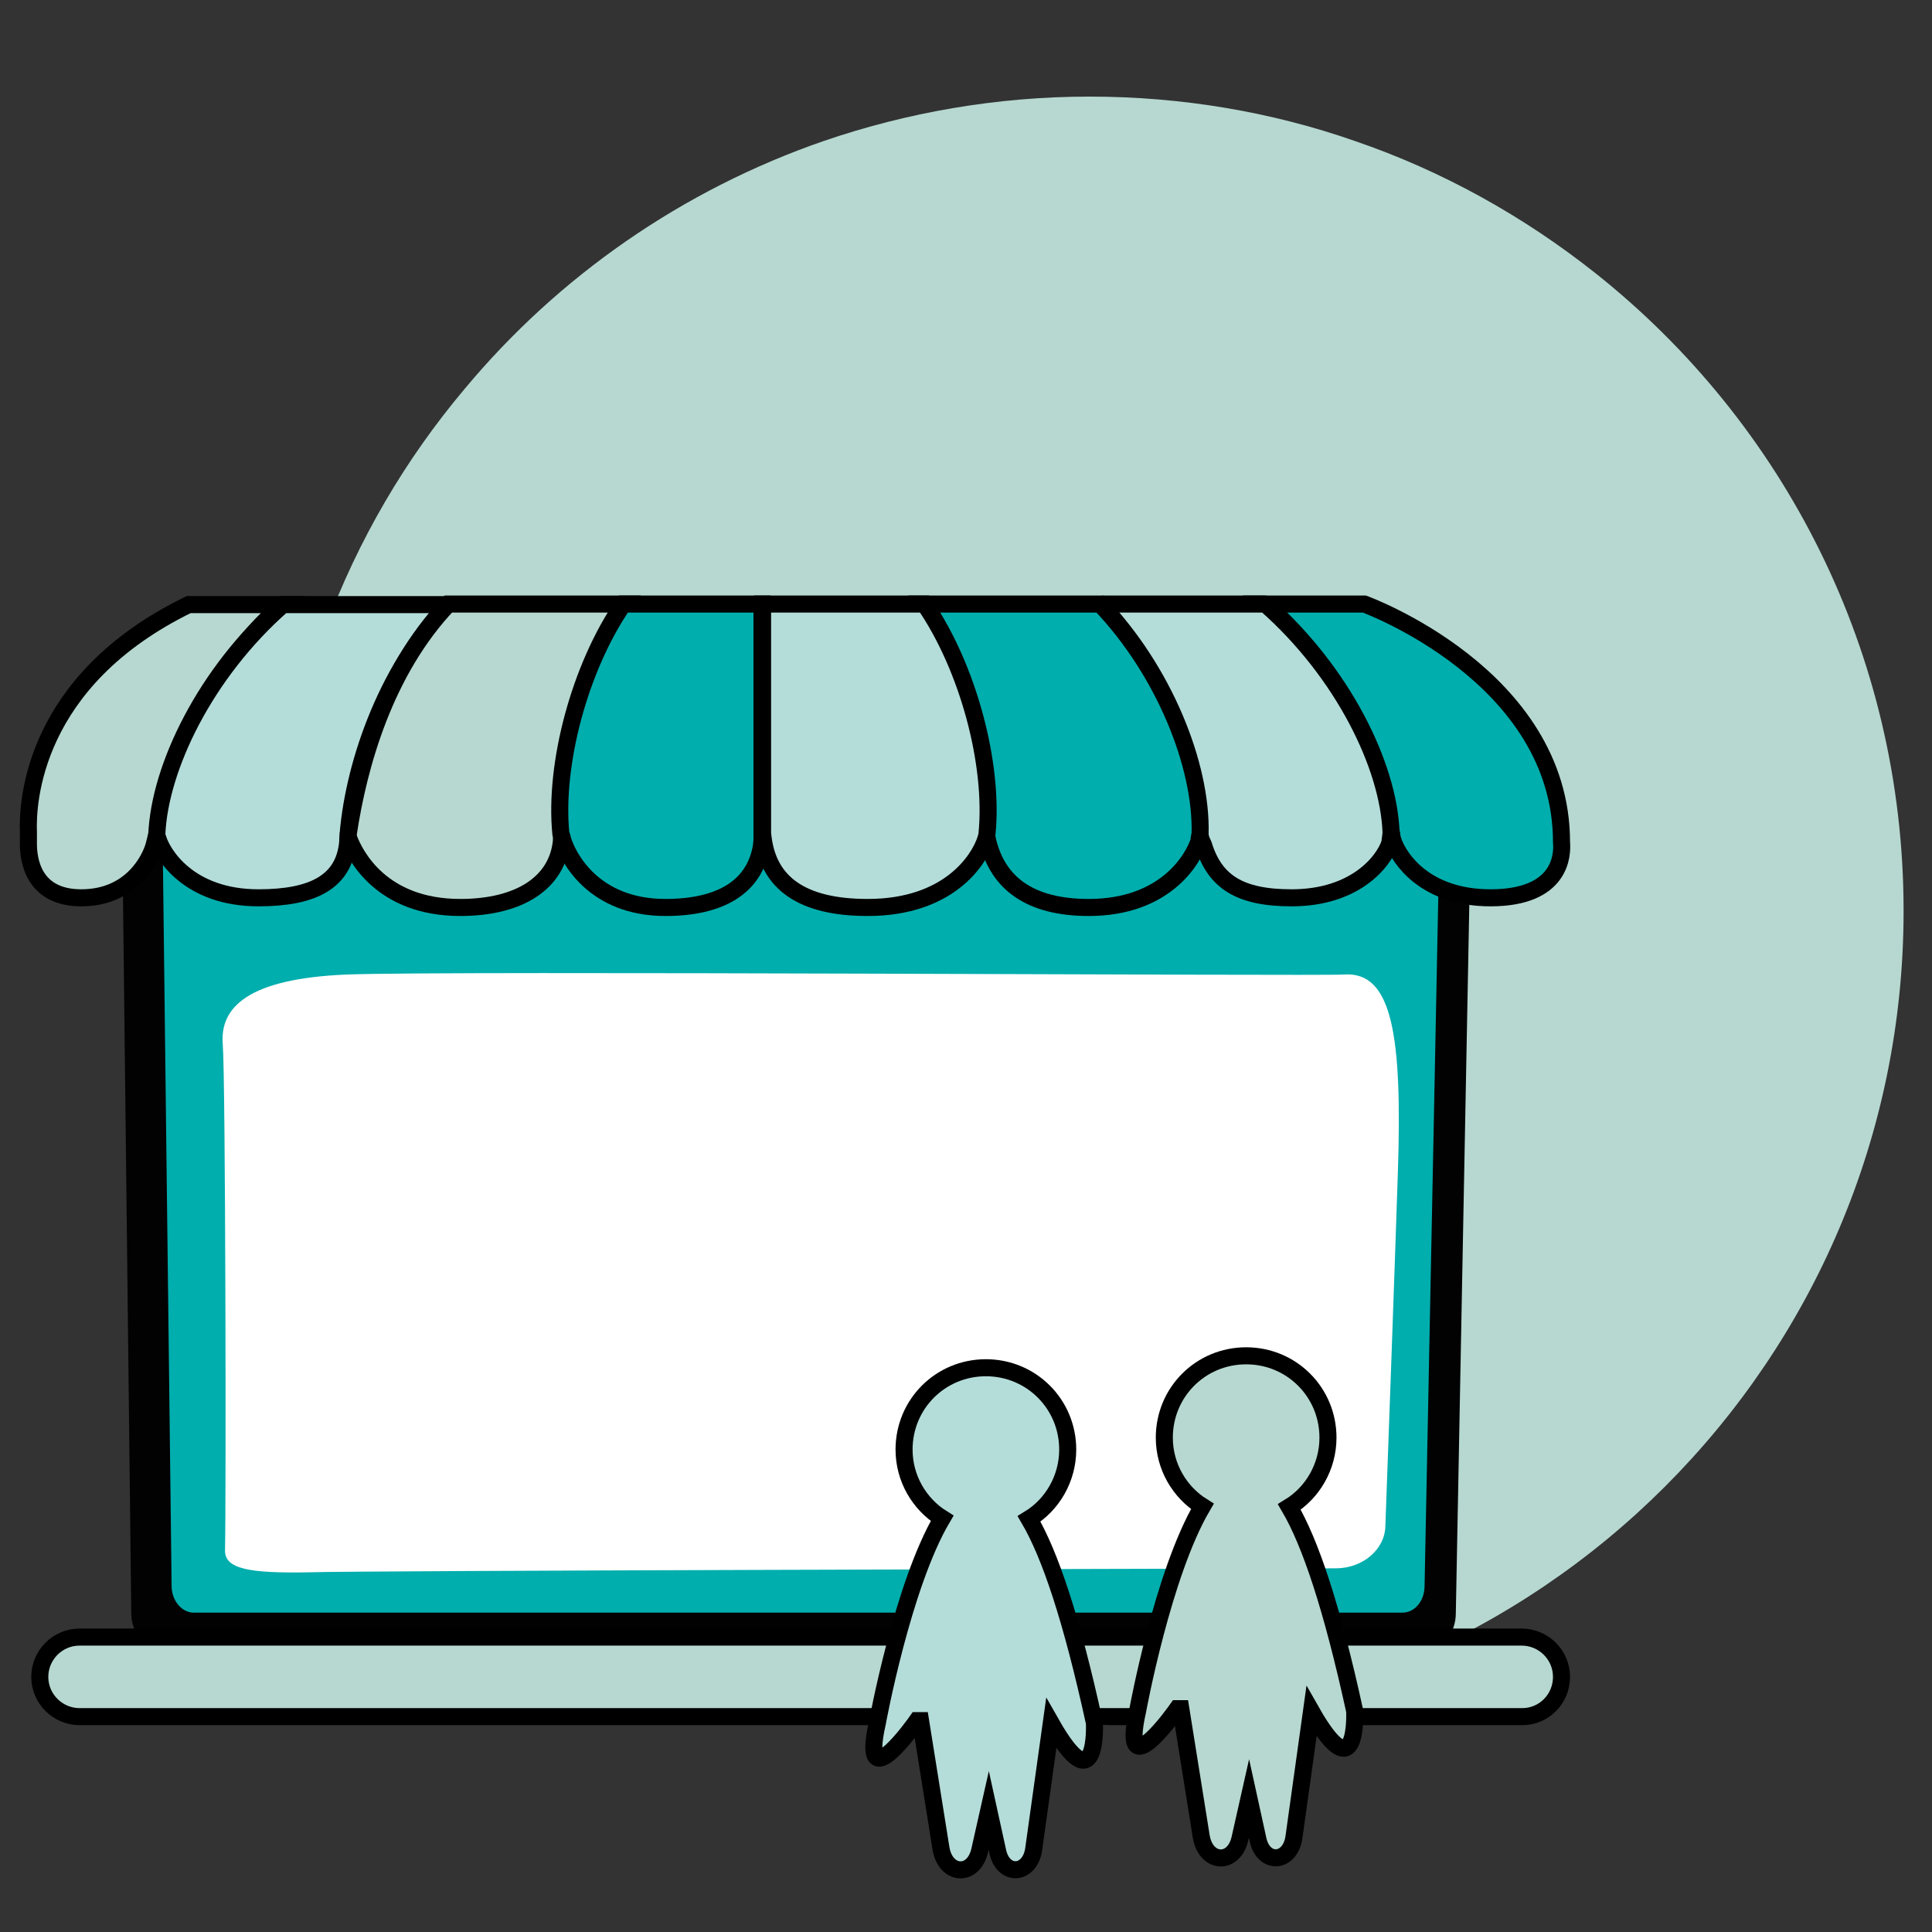 <?xml version="1.0" encoding="utf-8"?>
<!-- Generator: Adobe Illustrator 26.3.1, SVG Export Plug-In . SVG Version: 6.00 Build 0)  -->
<svg version="1.1" id="Calque_1" xmlns="http://www.w3.org/2000/svg" xmlns:xlink="http://www.w3.org/1999/xlink" x="0px" y="0px"
	 viewBox="0 0 340 340" style="enable-background:new 0 0 340 340;" xml:space="preserve">
<rect x="0" y="0" width="340" height="340" fill="#333333" stroke="none"/>
<style type="text/css">
	.st0{fill:#B6D8D0;}
	.st1{fill:#020203;stroke:#020203;stroke-width:3;stroke-miterlimit:10;}
	.st2{fill:#00AEAD;}
	.st3{fill:#FFFFFF;}
	.st4{fill:#B6D8D0;stroke:#000000;stroke-width:3;stroke-miterlimit:10;}
	.st5{fill:#B4DDDA;stroke:#000000;stroke-width:3;stroke-miterlimit:10;}
	.st6{fill:#00AEAD;stroke:#000000;stroke-width:3;stroke-miterlimit:10;}
</style>
<path class="st0" d="M335,160.3c0,79.1-64.2,143.3-143.3,143.3S48.4,239.4,48.4,160.3c0-35,12.5-67.1,33.4-91.9
	c16.5-19.8,38.3-35,63.2-43.6c14.6-5,30.4-7.8,46.7-7.8s32.1,2.7,46.7,7.8c15.5,5.3,29.8,13.3,42.4,23.3
	C313.8,74.3,335,114.8,335,160.3z"/>
<path class="st1" d="M254.7,283.9c0,2.8-1.8,5-4.1,5H28.7c-2.3,0-4.1-2.3-4.1-5L22.8,128c0-2.8,2.7-8.1,7.5-7.7l216.8-6.9
	c2.8-0.1,5.6,1.2,7.6,3.7c2,2.4,3.1,5.8,3,9.2L254.7,283.9z"/>
<path class="st2" d="M250.7,279.1c0,2.6-1.7,4.7-3.9,4.7H34.1c-2.1,0-3.9-2.1-3.9-4.7l-1.7-141.6c0.2-8.5,6.3-11.6,10-11.4
	c0,0,169.5-5.6,207.8-6.8c2-0.1,3.9,0.9,5.3,2.6c1.4,1.7,2.2,4.1,2.1,6.5L250.7,279.1z"/>
<path class="st3" d="M39.6,272.8c0.2-8.4,0.1-82.7-0.4-89.1c-0.5-6.4,4.4-11.5,21.9-12.2s171.6,0.3,175.4,0
	c8.5-0.6,10.3,10.6,9.5,34.9c-0.6,18.3-1.7,48.4-2.2,62.2c-0.1,4.1-4,7.4-8.7,7.4c-35.5,0.1-171.7,0.4-180.7,0.7
	C43.8,276.9,39.5,276.1,39.6,272.8z"/>
<path class="st4" d="M267.9,302.1H14c-3.8,0-7-3.1-7-7l0,0c0-3.8,3.1-7,7-7h253.8c3.8,0,7,3.1,7,7l0,0
	C274.8,299,271.7,302.1,267.9,302.1z"/>
<path class="st4" d="M5,146.4c0,0.7,0,1.4,0,2.1c0,2.6,0.7,9.5,9.3,9.5c8.8,0,12.1-6.7,12.8-9.2l0.3-1.2c2.5-11.4,8.4-29,22.3-41.2
	H33.2C5.7,119.8,4.8,141.3,5,146.4z"/>
<g>
	<path class="st5" d="M27.8,147.6c0.8,2.7,5.4,10.4,17.7,10.4c9.4,0,15.1-2.7,15.7-9.9c0-0.1,0-0.3,0-0.4
		c0.8-12.1,6.3-29.3,17.7-41.3H49.8c-13.7,12-21.7,28.7-22.2,40.4C27.6,146.9,27.7,147.4,27.8,147.6z"/>
</g>
<path class="st4" d="M61.4,147.6c1.1,2.9,5.7,12.1,19.6,12.1c10.5,0,17.1-4.4,17.8-11.7c0-0.1,0-0.2,0-0.3
	c0.3-12.3,3.1-29.9,11.1-41.4h-31c-11.2,11.8-15.8,28.4-17.6,40.4c0,0.1,0,0.3,0,0.4C61.3,147.3,61.3,147.5,61.4,147.6z"/>
<path class="st6" d="M99,147.7c0.9,3.1,5.4,12,18.1,12c9.7,0,15.7-3.6,16.9-10.8l0.1-1.1v-41.5h-24.4c-7.7,11.2-12.2,28.2-11,40.4
	C98.8,147,99,147.5,99,147.7z"/>
<path class="st6" d="M98.8,146.9"/>
<path class="st6" d="M245.2,148.1c1.1,3.1,5.7,9.9,17.1,9.9c12.5,0,12.7-7.6,12.5-9.8c0-29.3-34.7-41.9-34.7-41.9h-17.4
	c13.7,12,19.3,29.1,22.2,40.4C244.9,147.1,245.1,147.8,245.2,148.1z"/>
<path class="st5" d="M244.8,146.5c-0.4-11.7-8.5-28.2-22-40.1c-0.1,0-0.1-0.1-0.2-0.1h-28.3c-0.3,0-0.4,0.3-0.2,0.5
	c11.2,12.1,14.1,29.4,17.3,41c0.1,0.2,0.3,0.7,0.4,0.9c2,6.5,6.4,9.3,15.5,9.3c11.3,0,16.3-6.5,17.3-9.7
	C244.6,147.9,244.8,147,244.8,146.5z"/>
<path class="st6" d="M211.2,146.7c0.3-12.1-6.4-28.7-17.6-40.4h-30.9c8,11.6,8.7,29.5,11.1,41.6c0,0.1,0.1,0.3,0.1,0.4
	c1.8,7,7.2,11.4,17.7,11.4c13.3,0,18.3-8.3,19.4-11.7C211,147.7,211.1,147.1,211.2,146.7z"/>
<path class="st5" d="M173.7,146.7c1.2-12.2-3.3-29.2-11-40.4h-28.5v40.4l0.1,0.8c1,7.8,6.7,12.2,18.4,12.2
	c14.4,0,19.6-8.5,20.7-11.8C173.5,147.6,173.7,147,173.7,146.7z"/>
<path class="st4" d="M238.4,301.1c-4-18.3-7.8-29.6-11.5-35.9c4.1-2.5,6.8-7.1,6.8-12.2c0-8-6.4-14.4-14.4-14.4s-14.4,6.4-14.4,14.4
	c0,5.1,2.7,9.6,6.7,12.1c-7,11.9-11.4,36-11.4,36c-3.2,14.2,7-0.4,7-0.4h0.6l3.6,22.5c0.8,4.8,5.7,5.1,6.8,0.4l1.6-7.1l1.6,7.3
	c1,4.4,5.6,4.1,6.3-0.4l3.1-22.2C239.1,315.8,238.4,301.1,238.4,301.1z"/>
<path class="st5" d="M192.6,303.2c-4-18.3-7.8-29.6-11.5-35.9c4.1-2.5,6.8-7.1,6.8-12.2c0-8-6.4-14.4-14.4-14.4s-14.4,6.4-14.4,14.4
	c0,5.1,2.7,9.6,6.7,12.1c-7,11.9-11.4,36-11.4,36c-3.2,14.2,7-0.4,7-0.4h0.6l3.6,22.5c0.8,4.8,5.7,5.1,6.8,0.4l1.6-7.1l1.6,7.3
	c1,4.4,5.6,4.1,6.3-0.4l3.1-22.2C193.3,317.9,192.6,303.2,192.6,303.2z"/>
</svg>
